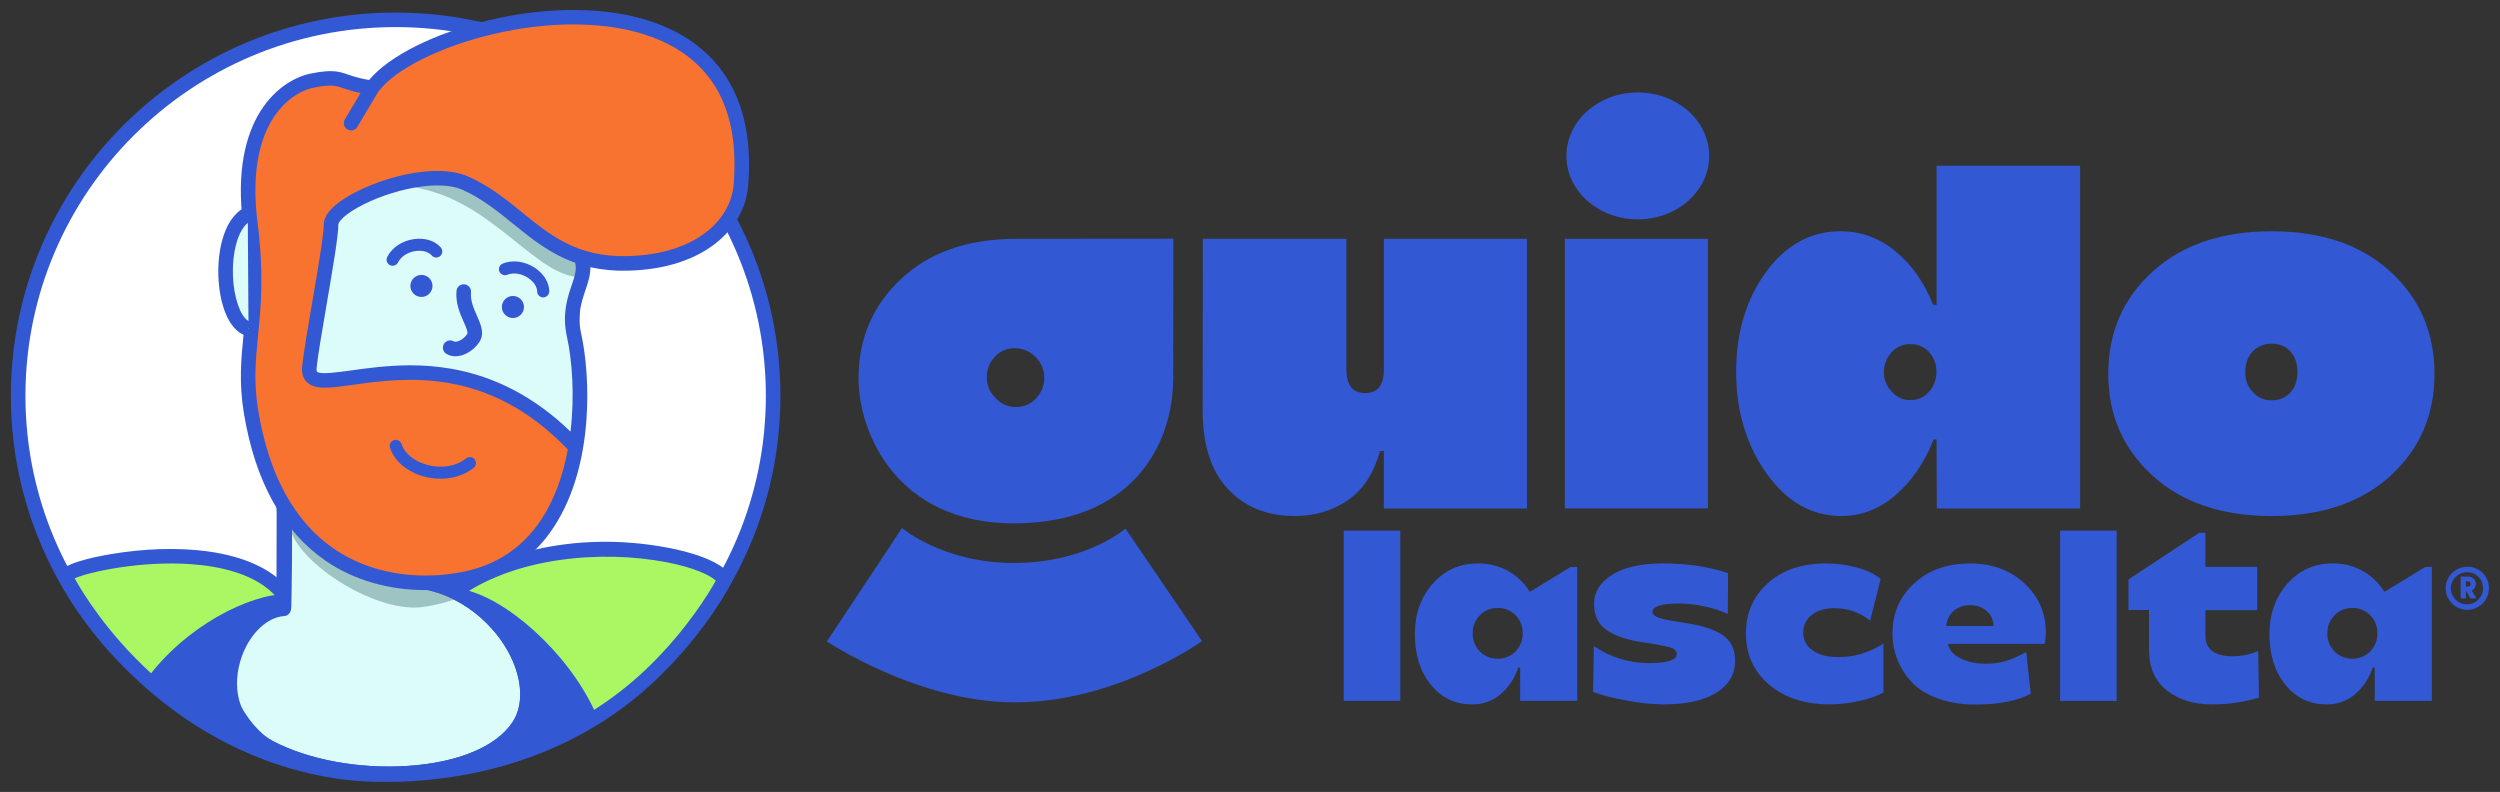 <svg width="161" height="51" viewBox="0 0 161 51" fill="none" xmlns="http://www.w3.org/2000/svg">
<rect x="0" y="0" width="161" height="51" fill="#333333" stroke="none"/>
<g id="logo-guido" clip-path="url(#clip0_3483_20323)">
<g id="Group">
<path id="Vector" d="M25.606 49.741C39.002 49.741 49.863 38.923 49.863 25.579C49.863 12.234 39.002 1.417 25.606 1.417C12.209 1.417 1.349 12.234 1.349 25.579C1.349 38.923 12.209 49.741 25.606 49.741Z" fill="white"/>
<path id="Vector_2" d="M25.479 50.176C11.816 50.176 0.699 39.102 0.699 25.492C0.699 11.882 11.816 0.809 25.479 0.809C39.143 0.809 50.26 11.882 50.26 25.492C50.26 39.102 39.143 50.176 25.479 50.176ZM25.479 1.744C12.333 1.744 1.638 12.398 1.638 25.492C1.638 38.587 12.333 49.24 25.479 49.24C38.625 49.24 49.321 38.587 49.321 25.492C49.321 12.398 38.625 1.744 25.479 1.744Z" fill="#3358D4"/>
<path id="Vector_3" d="M4.224 37.098C4.518 36.346 14.736 34.159 18.169 38.167C20.235 40.578 21.355 40.601 24.124 41.568C26.695 42.466 25.416 41.064 29.042 38.284C34.979 33.737 45.547 35.446 46.661 37.34C46.661 37.34 45.205 40.244 42.155 43.223C34.128 51.065 23.441 49.914 22.03 49.718C9.764 48.012 4.162 37.257 4.224 37.098Z" fill="#ABF763"/>
<path id="Vector_4" d="M24.876 50.356C23.904 50.363 22.933 50.306 21.969 50.184C10.946 48.651 5.293 39.945 4.273 38.215C3.681 37.212 3.721 37.107 3.789 36.928C4.023 36.328 5.749 35.921 7.156 35.683C11.17 35.003 16.265 35.219 18.529 37.863C20.171 39.78 21.128 40.093 23.035 40.71C23.414 40.833 23.826 40.967 24.282 41.126C25.453 41.535 25.488 41.487 26.054 40.697C26.509 40.066 27.195 39.111 28.759 37.912C31.357 35.922 36.676 34.043 43.12 35.294C44.099 35.484 46.444 36.041 47.07 37.104L47.198 37.323L47.081 37.547C47.02 37.668 45.555 40.555 42.484 43.552C36.465 49.437 28.97 50.356 24.876 50.356ZM4.811 37.245C5.707 38.886 11.075 47.723 22.095 49.255C23.279 49.418 33.893 50.638 41.826 42.888C44.258 40.512 45.67 38.161 46.099 37.392C45.68 37.008 44.617 36.534 42.936 36.21C38.798 35.406 32.985 35.849 29.329 38.652C27.877 39.767 27.239 40.653 26.816 41.24C26.067 42.282 25.654 42.593 23.974 42.007C23.524 41.851 23.119 41.718 22.746 41.598C20.802 40.966 19.629 40.585 17.817 38.468C16.503 36.934 14.096 36.459 12.306 36.332C9.054 36.102 5.732 36.832 4.811 37.245Z" fill="#3358D4"/>
<path id="Vector_5" d="M36.867 20.082C37.072 21.592 40.259 33.598 29.658 25.572C25.393 22.344 19.795 29.312 20.006 21.391C20.171 15.215 22.858 10.286 28.068 11.526C43.121 15.118 36.337 16.174 36.867 20.082Z" fill="#DBFCF8"/>
<path id="Vector_6" d="M18.286 32.546L18.271 39.209C15.165 39.42 12.744 45.717 17.369 48.145C22.243 50.704 30.97 50.44 33.402 46.761C35.368 43.788 32.046 37.84 26.506 37.368" fill="#DBFCF8"/>
<path id="Vector_7" d="M25.049 50.306C22.237 50.306 19.329 49.706 17.147 48.559C14.941 47.399 13.933 45.238 14.456 42.78C14.886 40.747 16.256 39.153 17.803 38.806L17.817 32.544C17.818 32.288 18.029 32.078 18.287 32.078C18.543 32.078 18.754 32.288 18.754 32.544C18.754 32.545 18.754 32.545 18.754 32.546L18.739 39.209C18.739 39.453 18.547 39.658 18.303 39.674C17.011 39.76 15.753 41.18 15.375 42.973C14.944 44.998 15.773 46.777 17.59 47.731C19.889 48.938 23.136 49.532 26.272 49.325C29.513 49.109 31.97 48.08 33.013 46.503C33.711 45.446 33.664 43.861 32.884 42.262C31.974 40.392 29.747 38.111 26.468 37.833C26.227 37.812 26.04 37.608 26.04 37.367C26.04 37.111 26.251 36.9 26.509 36.9C26.522 36.9 26.535 36.901 26.549 36.902C30.215 37.212 32.663 39.663 33.729 41.853C34.654 43.752 34.676 45.682 33.796 47.016C32.316 49.255 28.768 50.306 25.049 50.306Z" fill="#3358D4"/>
<path id="Vector_8" d="M29.498 38.377C29.801 38.524 28.108 38.999 27.103 39.105C23.983 39.432 18.863 36.035 18.626 33.755C18.379 31.371 22.034 37.666 27.288 37.71C27.324 37.71 29.017 38.148 29.498 38.377Z" fill="#86AEAD" fill-opacity="0.72"/>
<path id="Vector_9" d="M25.049 50.301C22.237 50.301 19.33 49.701 17.148 48.56C15.062 47.468 12.896 43.682 14.292 40.889C14.991 39.492 16.688 38.858 17.829 38.654C17.852 37.435 17.915 33.76 17.815 32.584C17.814 32.572 17.813 32.559 17.813 32.546C17.813 32.289 18.025 32.078 18.283 32.078C18.526 32.078 18.731 32.266 18.751 32.507C18.871 33.966 18.765 38.864 18.76 39.071C18.755 39.307 18.573 39.503 18.337 39.526C17.494 39.612 15.741 40.09 15.133 41.306C14.431 42.71 14.941 44.26 15.305 45.06C15.839 46.224 16.755 47.298 17.583 47.731C19.885 48.932 23.132 49.532 26.266 49.323C29.507 49.108 31.963 48.08 33.006 46.504C33.704 45.447 33.657 43.861 32.878 42.262C31.967 40.393 29.74 38.112 26.462 37.834C26.221 37.813 26.033 37.609 26.033 37.368C26.033 37.112 26.245 36.901 26.502 36.901C26.515 36.901 26.529 36.902 26.542 36.903C30.209 37.213 32.656 39.664 33.722 41.854C34.647 43.752 34.67 45.682 33.79 47.017C32.318 49.252 28.769 50.301 25.049 50.301Z" fill="#3358D4"/>
<path id="Vector_10" d="M35.758 15.661C38.327 16.7 37.37 17.84 37.37 17.84C34.559 17.84 31.882 13.14 27.063 12.14C24.701 11.65 29.967 11.235 32.387 12.943C34.314 14.3 32.971 14.532 35.758 15.661Z" fill="#86AEAD" fill-opacity="0.72"/>
<path id="Vector_11" d="M37.488 16.772C37.859 18.118 36.444 19.208 36.971 21.603C37.818 25.43 37.88 35.696 29.91 37.285C25.11 38.24 17.877 36.841 16.171 26.535C15.497 22.466 16.9 20.522 16.123 14.405C15.321 8.097 18.118 5.569 20.171 5.178C22.205 4.792 21.754 5.337 23.972 5.65C27.48 0.861 49.055 -3.753 47.713 11.958C47.525 14.129 45.453 16.841 40.409 16.959C35.179 17.082 33.692 13.494 30.027 11.819C27.294 10.57 21.329 13.042 21.323 14.445C21.316 15.745 20.088 21.916 19.925 23.657C19.644 26.653 28.7 20 36.933 28.656" fill="#F97330"/>
<path id="Vector_12" d="M27.392 38.002C25.023 38.002 22.771 37.352 20.971 36.115C18.206 34.211 16.435 31.015 15.706 26.615C15.38 24.646 15.529 23.129 15.686 21.522C15.858 19.714 16.062 17.662 15.656 14.467C14.783 7.605 18.026 5.111 20.079 4.722C21.378 4.476 21.78 4.581 22.433 4.808C22.866 4.963 23.314 5.078 23.769 5.151C25.061 3.607 27.952 2.154 31.421 1.319C35.421 0.355 39.388 0.426 42.303 1.51C45.297 2.625 48.746 5.349 48.178 12.002C47.954 14.619 45.469 17.313 40.421 17.432C39.614 17.456 38.808 17.381 38.02 17.209C38.03 17.717 37.87 18.191 37.703 18.685C37.437 19.475 37.163 20.292 37.431 21.507C37.989 24.025 38.337 29.864 35.665 33.945C34.326 35.988 32.42 37.268 30 37.75C29.141 37.92 28.267 38.004 27.392 38.002ZM21.277 5.512C20.934 5.522 20.591 5.564 20.255 5.636C18.523 5.965 15.802 8.168 16.587 14.346C17.007 17.646 16.801 19.75 16.619 21.608C16.462 23.219 16.326 24.61 16.633 26.459C17.322 30.599 18.958 33.587 21.505 35.342C23.751 36.886 26.78 37.429 29.816 36.825C31.98 36.396 33.683 35.251 34.879 33.426C35.74 32.114 36.27 30.546 36.567 28.951C31.421 23.565 25.996 24.326 22.756 24.78C21.28 24.988 20.305 25.123 19.772 24.617C19.523 24.38 19.417 24.043 19.458 23.615C19.532 22.829 19.81 21.206 20.104 19.486C20.454 17.445 20.85 15.131 20.854 14.443C20.854 13.902 21.313 13.338 22.21 12.768C24.142 11.54 28.001 10.379 30.219 11.396C31.569 12.011 32.63 12.87 33.65 13.7C35.469 15.175 37.191 16.57 40.398 16.493C44.865 16.387 47.054 14.119 47.242 11.919C47.658 7.046 45.886 3.837 41.975 2.382C39.23 1.361 35.465 1.302 31.641 2.224C28.274 3.034 25.421 4.479 24.36 5.908L23.02 8.158C22.938 8.306 22.78 8.399 22.61 8.399C22.352 8.399 22.141 8.188 22.141 7.931C22.141 7.843 22.166 7.756 22.213 7.681L23.218 5.995C22.847 5.917 22.483 5.814 22.127 5.687C21.824 5.583 21.617 5.512 21.279 5.512H21.277ZM26.411 23.526C27.32 23.523 28.228 23.601 29.124 23.758C31.933 24.259 34.491 25.616 36.74 27.797C37.017 25.47 36.845 23.201 36.513 21.702C36.189 20.235 36.534 19.209 36.811 18.383C37.002 17.817 37.156 17.367 37.04 16.921C35.431 16.349 34.233 15.377 33.059 14.424C32.082 13.631 31.071 12.81 29.83 12.243C28.008 11.412 24.457 12.447 22.714 13.556C21.958 14.036 21.791 14.362 21.791 14.448C21.786 15.212 21.418 17.364 21.028 19.643C20.736 21.344 20.461 22.95 20.39 23.701C20.377 23.844 20.397 23.92 20.419 23.939C20.623 24.133 21.686 23.985 22.623 23.854C23.671 23.708 24.962 23.527 26.413 23.527L26.411 23.526Z" fill="#3358D4"/>
<path id="Vector_13" d="M15.956 13.791C13.874 14.885 14.221 20.704 16.005 21.176L15.956 13.791Z" fill="#DBFCF8"/>
<path id="Vector_14" d="M15.885 21.628C14.974 21.387 14.312 20.2 14.113 18.454C13.895 16.534 14.309 14.127 15.736 13.376L16.175 14.204C15.194 14.719 14.861 16.724 15.046 18.348C15.19 19.617 15.634 20.593 16.126 20.724L15.885 21.628Z" fill="#3358D4"/>
<path id="Vector_15" d="M30.199 48.863C30.564 48.918 30.924 48.995 31.279 49.095C33.913 48.732 36.028 47.122 38.298 45.796C36.55 41.987 32.548 38.469 29.772 37.949L31.243 39.52C37.339 46.219 30.199 48.863 30.199 48.863Z" fill="#3358D4"/>
<path id="Vector_16" d="M9.37 43.834C10.138 44.61 11.147 45.206 12.025 45.778C13.431 46.708 14.94 47.472 16.523 48.054C16.57 48.035 16.615 48.011 16.662 47.993C17.244 47.776 15.198 46.009 14.551 44.947C13.179 42.697 15.445 39.577 17.624 39.251L18.475 38.264C16.138 38.233 11.921 40.299 9.37 43.834Z" fill="#3358D4"/>
<path id="Vector_17" d="M28.373 30.83C27.985 30.83 27.598 30.774 27.226 30.665C26.17 30.354 25.381 29.67 25.114 28.833C25.102 28.795 25.096 28.755 25.096 28.715C25.096 28.502 25.272 28.326 25.487 28.326C25.657 28.326 25.808 28.436 25.86 28.597C26.048 29.187 26.641 29.681 27.447 29.918C28.394 30.195 29.383 30.039 30.03 29.509C30.097 29.462 30.177 29.436 30.258 29.436C30.473 29.436 30.65 29.613 30.65 29.827C30.65 29.934 30.606 30.036 30.528 30.11C29.951 30.582 29.182 30.83 28.373 30.83Z" fill="#3358D4"/>
<path id="Vector_18" d="M25.28 17.115C25.22 17.114 25.162 17.1 25.108 17.073C24.917 16.977 24.839 16.741 24.936 16.55C25.242 15.939 25.91 15.496 26.678 15.395C27.367 15.305 27.998 15.502 28.373 15.923C28.445 15.996 28.485 16.093 28.485 16.195C28.485 16.409 28.308 16.584 28.094 16.584C27.975 16.584 27.862 16.53 27.788 16.438C27.589 16.214 27.201 16.109 26.78 16.165C26.264 16.233 25.828 16.512 25.636 16.896C25.569 17.031 25.431 17.116 25.28 17.115Z" fill="#3358D4"/>
<path id="Vector_19" d="M34.981 19.153C34.768 19.153 34.591 18.979 34.59 18.766C34.59 18.466 34.367 18.134 34.013 17.898C33.583 17.611 33.066 17.533 32.669 17.695C32.622 17.714 32.572 17.724 32.521 17.724C32.307 17.724 32.13 17.548 32.13 17.335C32.13 17.177 32.227 17.034 32.374 16.974C33.009 16.717 33.804 16.821 34.448 17.25C35.024 17.634 35.369 18.198 35.372 18.762C35.372 18.762 35.372 18.763 35.372 18.763C35.372 18.976 35.197 19.152 34.983 19.153H34.981Z" fill="#3358D4"/>
<path id="Vector_20" d="M27.14 19.123C27.534 19.123 27.853 18.805 27.853 18.413C27.853 18.022 27.534 17.704 27.14 17.704C26.747 17.704 26.428 18.022 26.428 18.413C26.428 18.805 26.747 19.123 27.14 19.123Z" fill="#3358D4"/>
<path id="Vector_21" d="M33.032 20.48C33.425 20.48 33.744 20.162 33.744 19.77C33.744 19.379 33.425 19.061 33.032 19.061C32.638 19.061 32.319 19.379 32.319 19.77C32.319 20.162 32.638 20.48 33.032 20.48Z" fill="#3358D4"/>
<path id="Vector_22" d="M29.323 22.946C29.111 22.947 28.904 22.888 28.726 22.774C28.598 22.688 28.521 22.543 28.521 22.389C28.521 22.132 28.733 21.921 28.991 21.921C29.075 21.921 29.157 21.944 29.23 21.986C29.36 22.072 29.832 21.906 30.086 21.513C30.16 21.398 30 21.037 29.858 20.718C29.622 20.186 29.329 19.523 29.397 18.733C29.419 18.493 29.623 18.308 29.864 18.308C30.122 18.308 30.333 18.519 30.333 18.776C30.333 18.788 30.333 18.8 30.332 18.812C30.284 19.365 30.504 19.86 30.717 20.339C30.967 20.901 31.224 21.482 30.874 22.02C30.536 22.546 29.906 22.946 29.323 22.946Z" fill="#3358D4"/>
<path id="Vector_23" d="M90.179 34.172H86.537V45.137H90.179V34.172Z" fill="#3358D4"/>
<path id="Vector_24" d="M92.267 37.591C93.034 36.72 94.005 36.285 95.18 36.284C95.853 36.274 96.517 36.438 97.107 36.76C97.679 37.077 98.159 37.535 98.499 38.09H98.564L101.155 36.51H101.575V45.137H97.895L97.9 42.992H97.771C97.558 43.653 97.17 44.244 96.646 44.701C96.132 45.143 95.471 45.378 94.792 45.362C93.713 45.362 92.831 44.941 92.146 44.096C91.46 43.252 91.117 42.164 91.117 40.832C91.117 39.541 91.501 38.461 92.267 37.591ZM95.311 41.96C95.942 42.583 96.975 42.579 97.601 41.952C97.906 41.64 98.072 41.219 98.062 40.783C98.073 40.35 97.907 39.93 97.601 39.622C97.303 39.314 96.889 39.145 96.46 39.154C96.026 39.143 95.606 39.312 95.303 39.622C94.995 39.935 94.827 40.361 94.841 40.799C94.83 41.234 95 41.655 95.311 41.96Z" fill="#3358D4"/>
<path id="Vector_25" d="M102.641 41.605C103.692 42.328 104.941 42.71 106.218 42.702C107.395 42.702 107.983 42.508 107.983 42.122C107.983 41.918 107.834 41.773 107.538 41.686C107.001 41.554 106.459 41.451 105.911 41.38C105.895 41.381 105.878 41.378 105.863 41.372C105.847 41.366 105.831 41.363 105.814 41.363C105.795 41.364 105.775 41.361 105.757 41.356C105.739 41.35 105.72 41.347 105.701 41.347C104.761 41.208 104.02 40.953 103.475 40.582C102.929 40.211 102.657 39.644 102.657 38.88C102.657 38.128 103.046 37.507 103.823 37.018C104.599 36.528 105.69 36.284 107.095 36.284C108.66 36.284 110.057 36.494 111.288 36.913L111.272 39.541C110.8 39.321 110.302 39.158 109.791 39.058C109.257 38.937 108.711 38.872 108.164 38.865C106.998 38.865 106.415 39.047 106.416 39.413C106.416 39.628 106.718 39.794 107.322 39.912C107.494 39.956 107.806 40.009 108.26 40.073C108.465 40.106 108.622 40.133 108.73 40.154C109.691 40.305 110.433 40.558 110.956 40.912C111.478 41.267 111.74 41.81 111.741 42.542C111.741 43.424 111.336 44.115 110.527 44.614C109.717 45.114 108.579 45.364 107.111 45.364C106.323 45.35 105.537 45.266 104.764 45.114C103.845 44.947 103.122 44.762 102.594 44.558L102.641 41.605Z" fill="#3358D4"/>
<path id="Vector_26" d="M113.845 37.558C114.784 36.709 116.048 36.284 117.634 36.284C118.279 36.288 118.922 36.375 119.544 36.542C120.202 36.713 120.726 36.961 121.114 37.284L120.435 39.976C119.787 39.438 119.015 39.169 118.12 39.17C117.515 39.17 117.032 39.315 116.67 39.605C116.317 39.879 116.116 40.304 116.129 40.75C116.121 41.207 116.351 41.638 116.736 41.887C117.138 42.173 117.669 42.316 118.33 42.316C119.383 42.33 120.416 42.026 121.292 41.445V44.605C120.796 44.855 120.268 45.036 119.722 45.145C119.112 45.286 118.488 45.359 117.861 45.363C116.231 45.363 114.92 44.939 113.927 44.09C112.934 43.24 112.437 42.144 112.438 40.8C112.437 39.489 112.906 38.408 113.845 37.558Z" fill="#3358D4"/>
<path id="Vector_27" d="M123.266 37.574C124.195 36.717 125.398 36.288 126.876 36.288C128.29 36.288 129.455 36.715 130.373 37.569C131.291 38.424 131.75 39.469 131.751 40.706C131.752 40.96 131.73 41.214 131.685 41.464H125.437C125.535 41.864 125.807 42.176 126.255 42.399C126.752 42.637 127.298 42.755 127.85 42.742C128.306 42.75 128.762 42.69 129.201 42.564C129.649 42.417 130.081 42.222 130.488 41.984L130.779 44.677C129.918 45.14 128.731 45.371 127.218 45.37C126.395 45.384 125.575 45.253 124.798 44.983C124.09 44.725 123.532 44.376 123.122 43.935C122.723 43.511 122.408 43.017 122.192 42.477C121.981 41.945 121.874 41.379 121.876 40.808C121.875 39.512 122.338 38.434 123.266 37.574ZM125.338 40.315H128.382C128.383 39.945 128.223 39.592 127.944 39.348C127.664 39.1 127.302 38.976 126.86 38.977C126.479 38.963 126.106 39.093 125.816 39.34C125.536 39.591 125.365 39.941 125.338 40.315Z" fill="#3358D4"/>
<path id="Vector_28" d="M136.313 34.172H132.671V45.137H136.313V34.172Z" fill="#3358D4"/>
<path id="Vector_29" d="M137.074 39.283V37.316L141.623 34.314H142.028V36.507H145.362V39.296H142.028V40.909C142.028 41.811 142.611 42.263 143.776 42.263C144.345 42.266 144.907 42.151 145.427 41.924L145.475 44.927C144.498 45.22 143.482 45.367 142.461 45.363C141.274 45.363 140.3 45.062 139.539 44.459C138.778 43.857 138.397 42.981 138.398 41.831V39.283H137.074Z" fill="#3358D4"/>
<path id="Vector_30" d="M147.304 37.591C148.071 36.72 149.042 36.285 150.219 36.284C150.891 36.274 151.554 36.438 152.144 36.76C152.716 37.077 153.196 37.535 153.537 38.09H153.601L156.192 36.51H156.612V45.137H152.934V42.992H152.804C152.591 43.653 152.203 44.244 151.679 44.701C151.165 45.142 150.505 45.378 149.826 45.363C148.746 45.363 147.863 44.941 147.179 44.096C146.494 43.252 146.151 42.164 146.151 40.832C146.154 39.541 146.539 38.461 147.304 37.591ZM150.35 41.961C150.982 42.583 152.015 42.579 152.641 41.952C152.947 41.64 153.113 41.219 153.103 40.783C153.114 40.35 152.947 39.93 152.641 39.622C152.343 39.314 151.929 39.145 151.5 39.154C151.066 39.143 150.646 39.312 150.343 39.622C150.034 39.935 149.867 40.361 149.881 40.799C149.87 41.234 150.04 41.655 150.35 41.961Z" fill="#3358D4"/>
<path id="Vector_31" d="M75.557 24.393L75.563 15.372L65.444 15.38C62.344 15.38 59.875 16.238 58.038 17.954C56.201 19.669 55.285 21.811 55.29 24.379C55.29 27.828 57.712 33.704 65.29 33.704C72.867 33.704 75.538 28.696 75.553 24.397M64.074 22.968C64.396 22.624 64.847 22.426 65.319 22.422C65.324 22.422 65.329 22.422 65.334 22.422C66.387 22.422 67.253 23.285 67.253 24.333C67.253 24.821 67.066 25.29 66.73 25.645C66.398 26.015 65.92 26.223 65.422 26.212C64.919 26.222 64.437 26.006 64.112 25.623C63.746 25.279 63.543 24.797 63.551 24.295C63.541 23.802 63.73 23.324 64.074 22.968Z" fill="#3358D4"/>
<path id="Vector_32" d="M77.462 15.38H86.709V23.787C86.709 24.804 87.111 25.313 87.915 25.313C88.718 25.313 89.12 24.815 89.12 23.819V15.38H98.335V32.743H89.12V29.044H88.872C88.48 30.474 87.791 31.529 86.806 32.209C85.82 32.889 84.678 33.23 83.377 33.231C81.597 33.231 80.165 32.652 79.081 31.494C77.996 30.336 77.453 28.654 77.451 26.448L77.462 15.38Z" fill="#3358D4"/>
<path id="Vector_33" d="M109.992 15.38H100.777V32.743H109.992V15.38Z" fill="#3358D4"/>
<path id="Vector_34" d="M113.73 17.522C115.012 15.769 116.615 14.893 118.539 14.893C119.842 14.893 121.016 15.32 122.061 16.175C123.105 17.03 123.916 18.183 124.496 19.632H124.713V10.674H133.959V32.743H124.729L124.713 28.3H124.527C123.947 29.771 123.135 30.961 122.092 31.87C121.048 32.779 119.875 33.232 118.573 33.231C116.67 33.231 115.066 32.316 113.763 30.486C112.46 28.656 111.808 26.476 111.809 23.946C111.807 21.416 112.447 19.274 113.73 17.522ZM121.825 25.214C122.119 25.574 122.564 25.778 123.03 25.766C123.488 25.774 123.927 25.577 124.225 25.23C124.543 24.88 124.716 24.421 124.706 23.949C124.718 23.483 124.551 23.03 124.24 22.683C123.935 22.339 123.491 22.149 123.03 22.164C122.563 22.151 122.113 22.348 121.805 22.699C121.487 23.05 121.315 23.509 121.324 23.982C121.32 24.443 121.501 24.887 121.827 25.214H121.825Z" fill="#3358D4"/>
<path id="Vector_35" d="M135.773 24.079C135.773 21.417 136.725 19.221 138.627 17.49C140.53 15.76 143.085 14.894 146.292 14.894C149.497 14.894 152.046 15.759 153.939 17.49C155.832 19.221 156.779 21.418 156.781 24.079C156.781 26.72 155.84 28.905 153.957 30.636C152.054 32.367 149.499 33.232 146.293 33.232C143.086 33.232 140.531 32.367 138.628 30.636C136.724 28.904 135.772 26.718 135.773 24.079ZM144.597 23.956C144.597 24.505 144.762 24.938 145.094 25.256C145.395 25.603 145.84 25.794 146.299 25.777C146.796 25.777 147.197 25.61 147.501 25.278C147.805 24.945 147.957 24.504 147.957 23.956C147.957 23.407 147.805 22.966 147.501 22.633C147.197 22.3 146.796 22.134 146.299 22.135C145.84 22.119 145.394 22.301 145.077 22.633C144.757 22.968 144.597 23.409 144.597 23.955V23.956Z" fill="#3358D4"/>
<path id="Vector_36" d="M65.352 45.233C59.103 45.233 53.251 41.308 53.251 41.308L58.091 34.003C58.091 34.003 60.721 36.269 65.344 36.255C69.967 36.241 72.478 34.042 72.478 34.042L77.411 41.289C77.411 41.289 71.925 45.233 65.352 45.233Z" fill="#3358D4"/>
<path id="Vector_37" d="M105.475 14.128C108.014 14.128 110.072 12.298 110.072 10.041C110.072 7.784 108.014 5.954 105.475 5.954C102.936 5.954 100.878 7.784 100.878 10.041C100.878 12.298 102.936 14.128 105.475 14.128Z" fill="#3358D4"/>
<path id="Vector_38" d="M160.283 37.89C160.282 38.649 159.654 39.273 158.892 39.273C158.129 39.273 157.5 38.647 157.5 37.887C157.5 37.126 158.129 36.501 158.892 36.501C158.893 36.501 158.894 36.501 158.895 36.501C158.906 36.5 158.917 36.5 158.928 36.5C159.672 36.5 160.284 37.11 160.284 37.851C160.284 37.864 160.283 37.877 160.283 37.89ZM159.906 37.89C159.906 37.297 159.469 36.853 158.895 36.853C158.887 36.853 158.88 36.853 158.872 36.853C158.303 36.853 157.834 37.319 157.834 37.886C157.834 38.453 158.303 38.92 158.872 38.92C159.439 38.92 159.908 38.456 159.91 37.89H159.906ZM159.182 38.033L159.484 38.537H159.099L158.835 38.078H158.805V38.537H158.465V37.134H158.962C158.964 37.134 158.965 37.134 158.967 37.134C159.229 37.134 159.445 37.349 159.445 37.611C159.445 37.79 159.342 37.955 159.181 38.036L159.182 38.033ZM158.805 37.776H158.941C158.942 37.776 158.942 37.776 158.942 37.776C159.033 37.776 159.107 37.702 159.107 37.612C159.107 37.61 159.107 37.607 159.107 37.605C159.107 37.602 159.107 37.599 159.107 37.597C159.107 37.51 159.035 37.439 158.949 37.439C158.946 37.439 158.943 37.439 158.941 37.439H158.805V37.776Z" fill="#3358D4"/>
</g>
</g>
<defs>
<clipPath id="clip0_3483_20323">
<rect width="160" height="51" fill="white" transform="translate(0.5)"/>
</clipPath>
</defs>
</svg>
